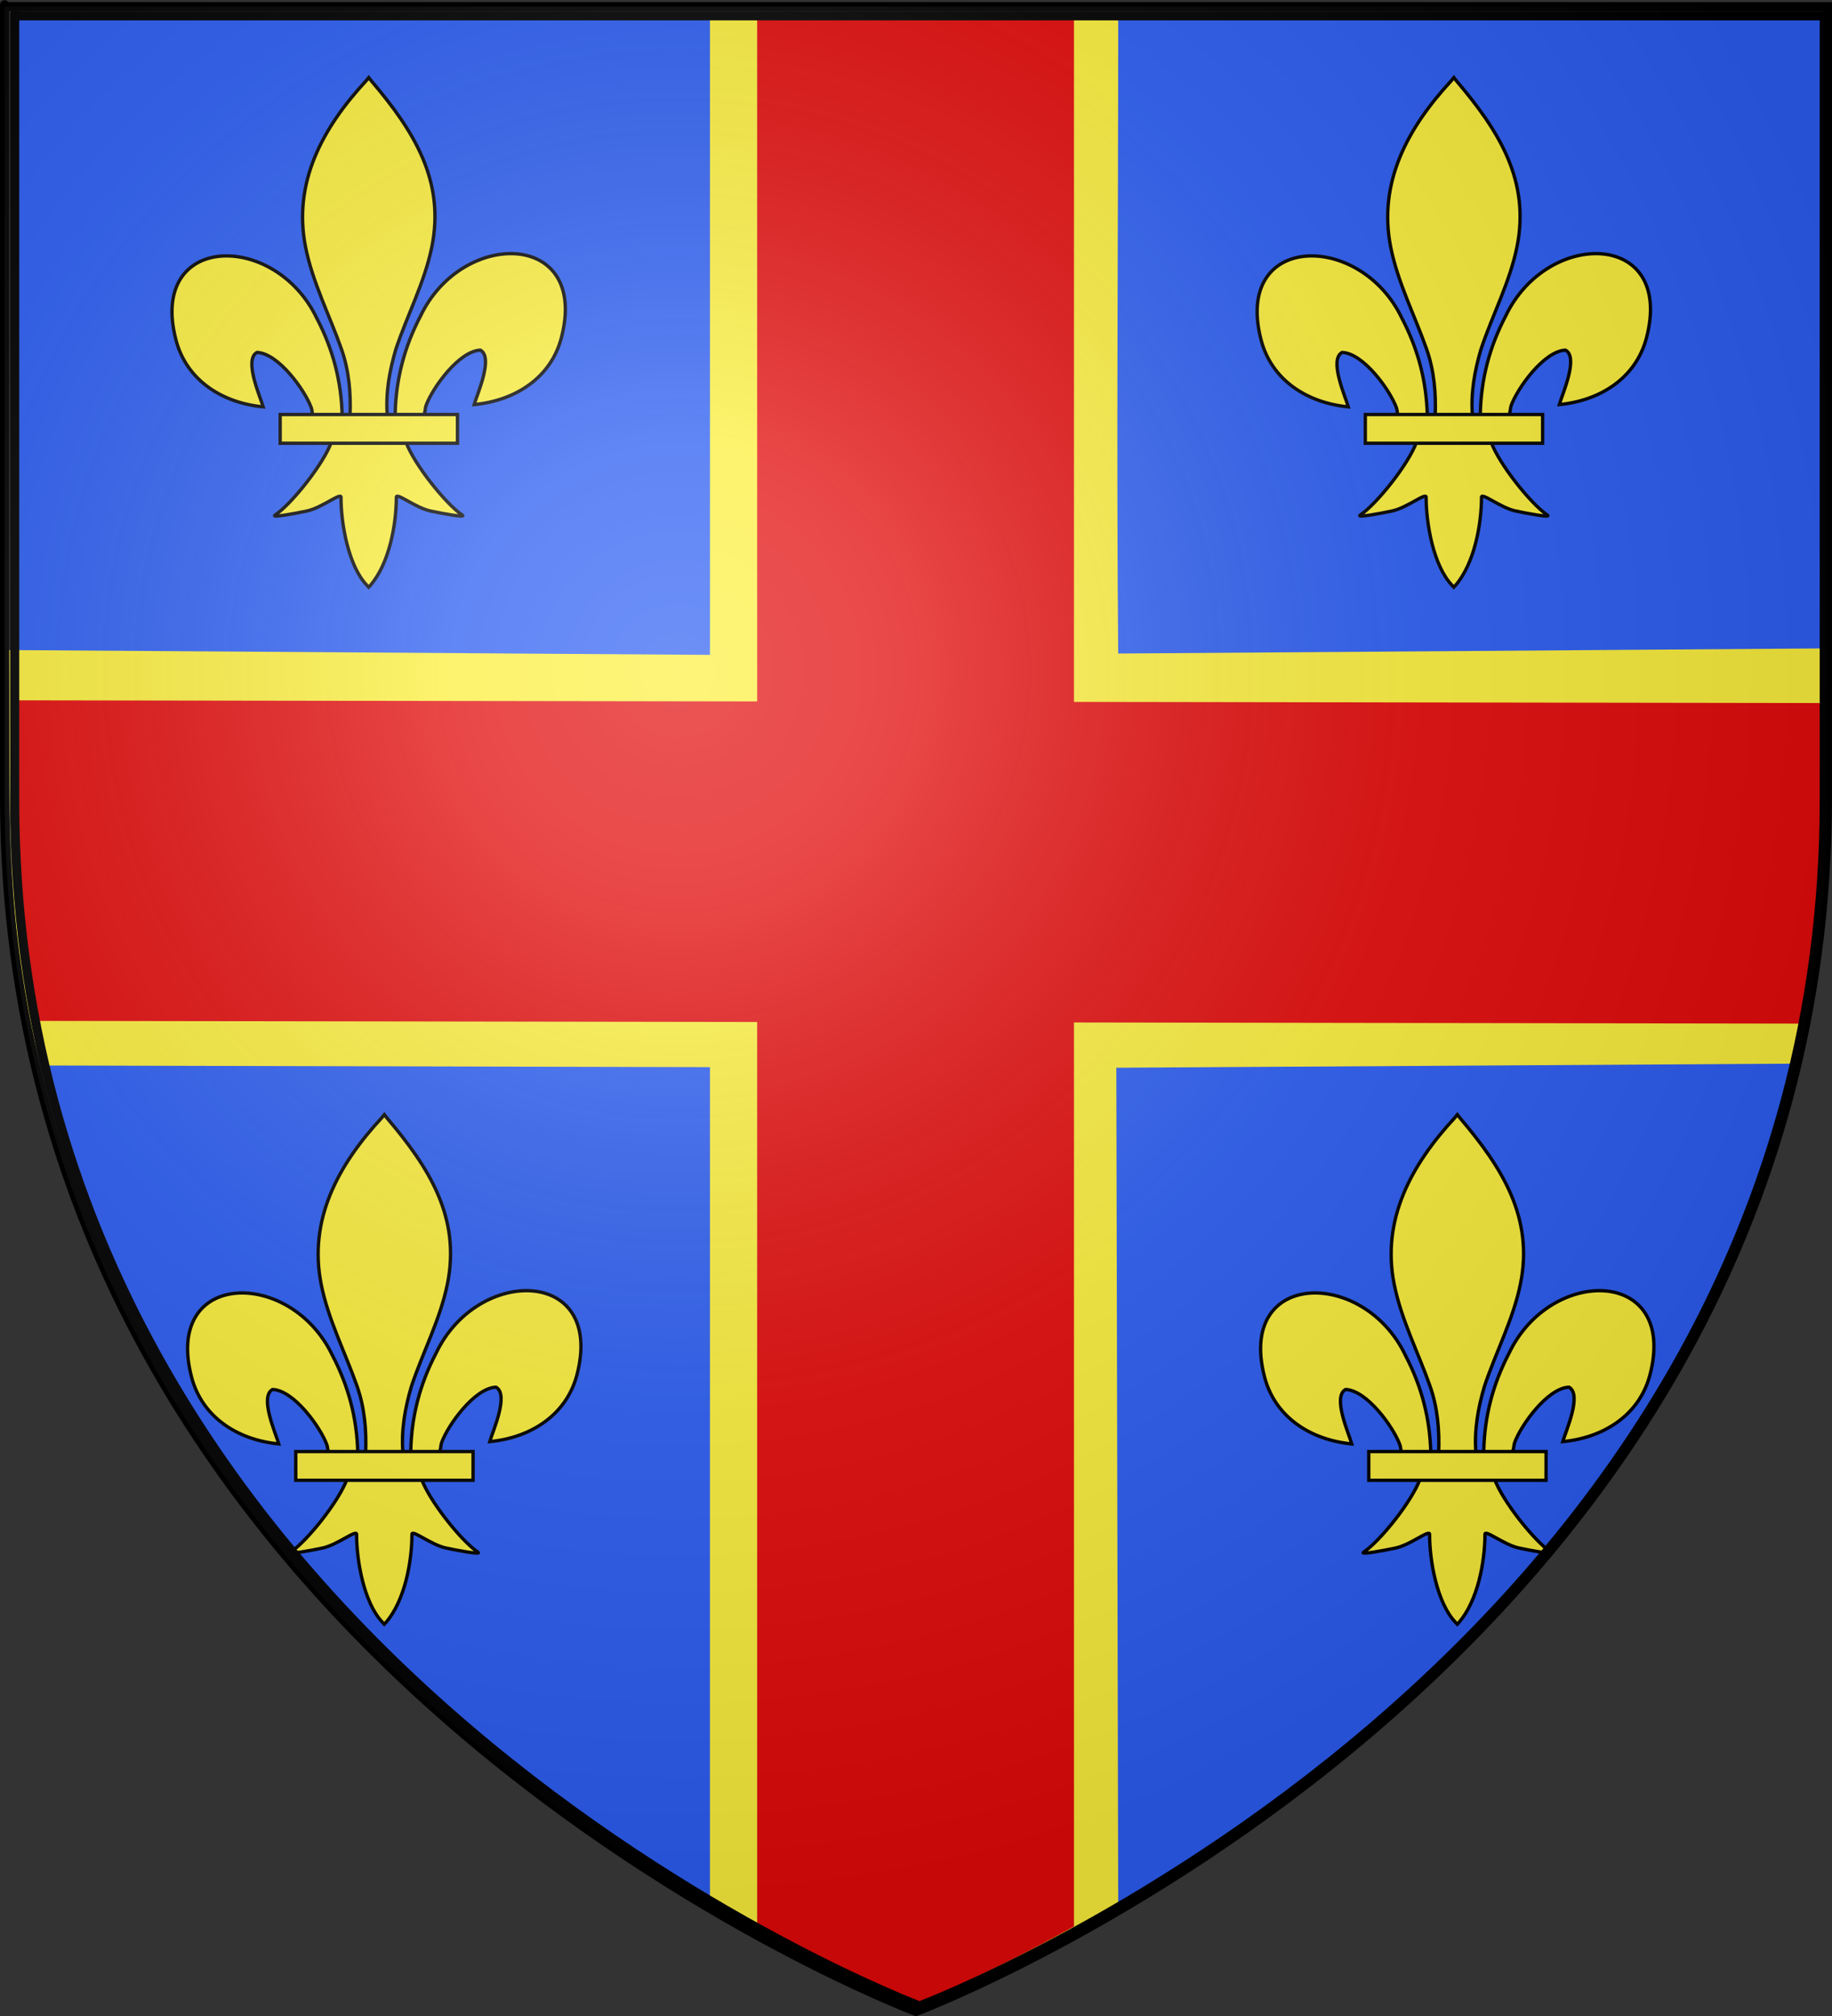 <?xml version="1.0" encoding="UTF-8" standalone="no"?>
<svg
   xmlns:dc="http://purl.org/dc/elements/1.1/"
   xmlns:cc="http://creativecommons.org/ns#"
   xmlns:rdf="http://www.w3.org/1999/02/22-rdf-syntax-ns#"
   xmlns:svg="http://www.w3.org/2000/svg"
   xmlns="http://www.w3.org/2000/svg"
   xmlns:xlink="http://www.w3.org/1999/xlink"
   xmlns:sodipodi="http://sodipodi.sourceforge.net/DTD/sodipodi-0.dtd"
   xmlns:inkscape="http://www.inkscape.org/namespaces/inkscape"
   height="660"
   width="600"
   version="1.0"
   id="svg2"
   sodipodi:version="0.32"
   inkscape:version="0.46"
   sodipodi:docname="Blason_ville_fr_Clemont-Ferrand.svg"
   sodipodi:docbase="F:\"
   inkscape:export-filename="/Users/olivier/Desktop/Blason Rouge/Blason_Vide_3D.png"
   inkscape:export-xdpi="144"
   inkscape:export-ydpi="144"
   inkscape:output_extension="org.inkscape.output.svg.inkscape">
  <rect width="100%" height="100%" fill="#333333" stroke="none"/>
  <sodipodi:namedview
     inkscape:window-height="750"
     inkscape:window-width="1264"
     inkscape:pageshadow="2"
     inkscape:pageopacity="0.0"
     guidetolerance="10.0"
     gridtolerance="10.0"
     objecttolerance="10.0"
     borderopacity="1.0"
     bordercolor="#666666"
     pagecolor="#ffffff"
     id="base"
     showgrid="false"
     height="660px"
     inkscape:zoom="0.59390625"
     inkscape:cx="178.71508"
     inkscape:cy="278.52679"
     inkscape:window-x="0"
     inkscape:window-y="14"
     inkscape:current-layer="layer4" />
  <desc
     id="desc4">Flag of Canton of Valais (Wallis)</desc>
  <defs
     id="defs6">
    <inkscape:perspective
       sodipodi:type="inkscape:persp3d"
       inkscape:vp_x="0 : 330 : 1"
       inkscape:vp_y="0 : 1000 : 0"
       inkscape:vp_z="600 : 330 : 1"
       inkscape:persp3d-origin="300 : 220 : 1"
       id="perspective107462" />
    <linearGradient
       id="linearGradient2893">
      <stop
         style="stop-color:white;stop-opacity:0.314;"
         offset="0"
         id="stop2895" />
      <stop
         id="stop2897"
         offset="0.19"
         style="stop-color:white;stop-opacity:0.251;" />
      <stop
         style="stop-color:#6b6b6b;stop-opacity:0.125;"
         offset="0.6"
         id="stop2901" />
      <stop
         style="stop-color:black;stop-opacity:0.125;"
         offset="1"
         id="stop2899" />
    </linearGradient>
    <linearGradient
       id="linearGradient2885">
      <stop
         id="stop2887"
         offset="0"
         style="stop-color:white;stop-opacity:1;" />
      <stop
         style="stop-color:white;stop-opacity:1;"
         offset="0.229"
         id="stop2891" />
      <stop
         id="stop2889"
         offset="1"
         style="stop-color:black;stop-opacity:1;" />
    </linearGradient>
    <linearGradient
       id="linearGradient2955">
      <stop
         id="stop2867"
         offset="0"
         style="stop-color:#fd0000;stop-opacity:1;" />
      <stop
         style="stop-color:#e77275;stop-opacity:0.659;"
         offset="0.5"
         id="stop2873" />
      <stop
         style="stop-color:black;stop-opacity:0.323;"
         offset="1"
         id="stop2959" />
    </linearGradient>
    <radialGradient
       inkscape:collect="always"
       xlink:href="#linearGradient2955"
       id="radialGradient2961"
       cx="225.524"
       cy="218.901"
       fx="225.524"
       fy="218.901"
       r="300"
       gradientTransform="matrix(-4.167939e-4,2.183,-1.884,-3.599562e-4,615.597,-289.121)"
       gradientUnits="userSpaceOnUse" />
    <polygon
       id="star"
       transform="scale(53,53)"
       points="0,-1 0.588,0.809 -0.951,-0.309 0.951,-0.309 -0.588,0.809 0,-1 " />
    <clipPath
       id="clip">
      <path
         d="M 0,-200 L 0,600 L 300,600 L 300,-200 L 0,-200 z "
         id="path10" />
    </clipPath>
    <radialGradient
       inkscape:collect="always"
       xlink:href="#linearGradient2955"
       id="radialGradient1911"
       gradientUnits="userSpaceOnUse"
       gradientTransform="matrix(-4.167939e-4,2.183,-1.884,-3.599562e-4,615.597,-289.121)"
       cx="225.524"
       cy="218.901"
       fx="225.524"
       fy="218.901"
       r="300" />
    <radialGradient
       inkscape:collect="always"
       xlink:href="#linearGradient2955"
       id="radialGradient2865"
       gradientUnits="userSpaceOnUse"
       gradientTransform="matrix(0,1.749,-1.593,-1.049767e-7,551.788,-191.29)"
       cx="225.524"
       cy="218.901"
       fx="225.524"
       fy="218.901"
       r="300" />
    <radialGradient
       inkscape:collect="always"
       xlink:href="#linearGradient2955"
       id="radialGradient2871"
       gradientUnits="userSpaceOnUse"
       gradientTransform="matrix(0,1.386,-1.323,-5.741131e-8,-158.082,-109.541)"
       cx="225.524"
       cy="218.901"
       fx="225.524"
       fy="218.901"
       r="300" />
    <radialGradient
       inkscape:collect="always"
       xlink:href="#linearGradient2893"
       id="radialGradient3163"
       gradientUnits="userSpaceOnUse"
       gradientTransform="matrix(1.353,0,0,1.349,-77.629,-85.747)"
       cx="221.445"
       cy="226.331"
       fx="221.445"
       fy="226.331"
       r="300" />
    <radialGradient
       r="300"
       fy="226.331"
       fx="221.445"
       cy="226.331"
       cx="221.445"
       gradientTransform="matrix(1.353,0,0,1.349,-7.344,61.758)"
       gradientUnits="userSpaceOnUse"
       id="radialGradient3808"
       xlink:href="#linearGradient2893"
       inkscape:collect="always" />
    <linearGradient
       id="linearGradient3334">
      <stop
         style="stop-color:white;stop-opacity:0.314;"
         offset="0"
         id="stop3336" />
      <stop
         id="stop3338"
         offset="0.19"
         style="stop-color:white;stop-opacity:0.251;" />
      <stop
         style="stop-color:#6b6b6b;stop-opacity:0.125;"
         offset="0.6"
         id="stop3340" />
      <stop
         style="stop-color:black;stop-opacity:0.125;"
         offset="1"
         id="stop3342" />
    </linearGradient>
    <linearGradient
       id="linearGradient3344">
      <stop
         id="stop3346"
         offset="0"
         style="stop-color:white;stop-opacity:1;" />
      <stop
         style="stop-color:white;stop-opacity:1;"
         offset="0.229"
         id="stop3348" />
      <stop
         id="stop3350"
         offset="1"
         style="stop-color:black;stop-opacity:1;" />
    </linearGradient>
    <linearGradient
       id="linearGradient3352">
      <stop
         id="stop3354"
         offset="0"
         style="stop-color:#fd0000;stop-opacity:1;" />
      <stop
         style="stop-color:#e77275;stop-opacity:0.659;"
         offset="0.5"
         id="stop3356" />
      <stop
         style="stop-color:black;stop-opacity:0.323;"
         offset="1"
         id="stop3358" />
    </linearGradient>
    <radialGradient
       inkscape:collect="always"
       xlink:href="#linearGradient2955"
       id="radialGradient3360"
       cx="225.524"
       cy="218.901"
       fx="225.524"
       fy="218.901"
       r="300"
       gradientTransform="matrix(-4.167939e-4,2.183,-1.884,-3.599562e-4,615.597,-289.121)"
       gradientUnits="userSpaceOnUse" />
    <polygon
       id="polygon3362"
       transform="scale(53,53)"
       points="0,-1 0.588,0.809 -0.951,-0.309 0.951,-0.309 -0.588,0.809 0,-1 " />
    <clipPath
       id="clipPath3364">
      <path
         d="M 0,-200 L 0,600 L 300,600 L 300,-200 L 0,-200 z "
         id="path3366" />
    </clipPath>
    <radialGradient
       inkscape:collect="always"
       xlink:href="#linearGradient2955"
       id="radialGradient3368"
       gradientUnits="userSpaceOnUse"
       gradientTransform="matrix(-4.167939e-4,2.183,-1.884,-3.599562e-4,615.597,-289.121)"
       cx="225.524"
       cy="218.901"
       fx="225.524"
       fy="218.901"
       r="300" />
    <radialGradient
       inkscape:collect="always"
       xlink:href="#linearGradient2955"
       id="radialGradient3370"
       gradientUnits="userSpaceOnUse"
       gradientTransform="matrix(0,1.749,-1.593,-1.049767e-7,551.788,-191.29)"
       cx="225.524"
       cy="218.901"
       fx="225.524"
       fy="218.901"
       r="300" />
    <radialGradient
       inkscape:collect="always"
       xlink:href="#linearGradient2955"
       id="radialGradient3372"
       gradientUnits="userSpaceOnUse"
       gradientTransform="matrix(0,1.386,-1.323,-5.741131e-8,-158.082,-109.541)"
       cx="225.524"
       cy="218.901"
       fx="225.524"
       fy="218.901"
       r="300" />
    <radialGradient
       inkscape:collect="always"
       xlink:href="#linearGradient2893"
       id="radialGradient2952"
       gradientUnits="userSpaceOnUse"
       gradientTransform="matrix(1.353,0,0,1.349,-77.629,-85.747)"
       cx="221.445"
       cy="226.331"
       fx="221.445"
       fy="226.331"
       r="300" />
    <radialGradient
       gradientTransform="matrix(1.353,0,0,1.349,-77.629,-85.747)"
       gradientUnits="userSpaceOnUse"
       xlink:href="#linearGradient2893"
       id="radialGradient2982"
       fy="226.331"
       fx="221.445"
       r="300"
       cy="226.331"
       cx="221.445" />
    <radialGradient
       gradientTransform="matrix(0,1.386,-1.323,-5.741131e-8,-158.082,-109.541)"
       gradientUnits="userSpaceOnUse"
       xlink:href="#linearGradient2955"
       id="radialGradient2980"
       fy="218.901"
       fx="225.524"
       r="300"
       cy="218.901"
       cx="225.524" />
    <radialGradient
       gradientTransform="matrix(0,1.749,-1.593,-1.049767e-7,551.788,-191.29)"
       gradientUnits="userSpaceOnUse"
       xlink:href="#linearGradient2955"
       id="radialGradient2978"
       fy="218.901"
       fx="225.524"
       r="300"
       cy="218.901"
       cx="225.524" />
    <radialGradient
       gradientTransform="matrix(-4.167939e-4,2.183,-1.884,-3.599562e-4,615.597,-289.121)"
       gradientUnits="userSpaceOnUse"
       xlink:href="#linearGradient2955"
       id="radialGradient2976"
       fy="218.901"
       fx="225.524"
       r="300"
       cy="218.901"
       cx="225.524" />
    <clipPath
       id="clipPath2972">
      <path
         id="path2974"
         d="M 0,-200 L 0,600 L 300,600 L 300,-200 L 0,-200 z " />
    </clipPath>
    <polygon
       id="polygon2970"
       transform="scale(53,53)"
       points="0,-1 0.588,0.809 -0.951,-0.309 0.951,-0.309 -0.588,0.809 0,-1 " />
    <radialGradient
       gradientTransform="matrix(-4.167939e-4,2.183,-1.884,-3.599562e-4,615.597,-289.121)"
       gradientUnits="userSpaceOnUse"
       xlink:href="#linearGradient2955"
       id="radialGradient2968"
       fy="218.901"
       fx="225.524"
       r="300"
       cy="218.901"
       cx="225.524" />
    <linearGradient
       id="linearGradient2960">
      <stop
         id="stop2962"
         offset="0"
         style="stop-color:#fd0000;stop-opacity:1" />
      <stop
         id="stop2964"
         offset="0.5"
         style="stop-color:#e77275;stop-opacity:0.659" />
      <stop
         id="stop2966"
         offset="1"
         style="stop-color:black;stop-opacity:0.323" />
    </linearGradient>
    <linearGradient
       id="linearGradient2952">
      <stop
         id="stop2954"
         offset="0"
         style="stop-color:white;stop-opacity:1" />
      <stop
         id="stop2956"
         offset="0.229"
         style="stop-color:white;stop-opacity:1" />
      <stop
         id="stop2958"
         offset="1"
         style="stop-color:black;stop-opacity:1" />
    </linearGradient>
    <linearGradient
       id="linearGradient2942">
      <stop
         id="stop2944"
         offset="0"
         style="stop-color:white;stop-opacity:0.314" />
      <stop
         id="stop2946"
         offset="0.19"
         style="stop-color:white;stop-opacity:0.251" />
      <stop
         id="stop2948"
         offset="0.6"
         style="stop-color:#6b6b6b;stop-opacity:0.125" />
      <stop
         id="stop2950"
         offset="1"
         style="stop-color:black;stop-opacity:0.125" />
    </linearGradient>
    <linearGradient
       id="linearGradient2095">
      <stop
         id="stop2097"
         offset="0"
         style="stop-color:white;stop-opacity:0.314" />
      <stop
         id="stop2099"
         offset="0.19"
         style="stop-color:white;stop-opacity:0.251" />
      <stop
         id="stop2101"
         offset="0.6"
         style="stop-color:#6b6b6b;stop-opacity:0.125" />
      <stop
         id="stop2103"
         offset="1"
         style="stop-color:black;stop-opacity:0.125" />
    </linearGradient>
    <linearGradient
       id="linearGradient2105">
      <stop
         id="stop2107"
         offset="0"
         style="stop-color:white;stop-opacity:1" />
      <stop
         id="stop2109"
         offset="0.229"
         style="stop-color:white;stop-opacity:1" />
      <stop
         id="stop2111"
         offset="1"
         style="stop-color:black;stop-opacity:1" />
    </linearGradient>
    <linearGradient
       id="linearGradient2113">
      <stop
         id="stop2115"
         offset="0"
         style="stop-color:#fd0000;stop-opacity:1" />
      <stop
         id="stop2117"
         offset="0.5"
         style="stop-color:#e77275;stop-opacity:0.659" />
      <stop
         id="stop2119"
         offset="1"
         style="stop-color:black;stop-opacity:0.323" />
    </linearGradient>
    <radialGradient
       gradientTransform="matrix(-4.167939e-4,2.183,-1.884,-3.599562e-4,615.597,-289.121)"
       gradientUnits="userSpaceOnUse"
       xlink:href="#linearGradient2955"
       id="radialGradient2121"
       fy="218.901"
       fx="225.524"
       r="300"
       cy="218.901"
       cx="225.524" />
    <polygon
       id="polygon2123"
       transform="scale(53,53)"
       points="0,-1 0.588,0.809 -0.951,-0.309 0.951,-0.309 -0.588,0.809 0,-1 " />
    <clipPath
       id="clipPath2125">
      <path
         id="path2127"
         d="M 0,-200 L 0,600 L 300,600 L 300,-200 L 0,-200 z " />
    </clipPath>
    <radialGradient
       gradientTransform="matrix(-4.167939e-4,2.183,-1.884,-3.599562e-4,615.597,-289.121)"
       gradientUnits="userSpaceOnUse"
       xlink:href="#linearGradient2955"
       id="radialGradient2129"
       fy="218.901"
       fx="225.524"
       r="300"
       cy="218.901"
       cx="225.524" />
    <radialGradient
       gradientTransform="matrix(0,1.749,-1.593,-1.049767e-7,551.788,-191.29)"
       gradientUnits="userSpaceOnUse"
       xlink:href="#linearGradient2955"
       id="radialGradient2131"
       fy="218.901"
       fx="225.524"
       r="300"
       cy="218.901"
       cx="225.524" />
    <radialGradient
       gradientTransform="matrix(0,1.386,-1.323,-5.741131e-8,-158.082,-109.541)"
       gradientUnits="userSpaceOnUse"
       xlink:href="#linearGradient2955"
       id="radialGradient2133"
       fy="218.901"
       fx="225.524"
       r="300"
       cy="218.901"
       cx="225.524" />
    <radialGradient
       gradientTransform="matrix(1.353,0,0,1.349,-77.629,-85.747)"
       gradientUnits="userSpaceOnUse"
       xlink:href="#linearGradient2893"
       id="radialGradient2135"
       fy="226.331"
       fx="221.445"
       r="300"
       cy="226.331"
       cx="221.445" />
    <radialGradient
       gradientTransform="matrix(0,1.386,-1.323,-5.741131e-8,-158.082,-109.541)"
       gradientUnits="userSpaceOnUse"
       xlink:href="#linearGradient2955"
       id="radialGradient3080"
       fy="218.901"
       fx="225.524"
       r="300"
       cy="218.901"
       cx="225.524" />
    <radialGradient
       gradientTransform="matrix(0,1.749,-1.593,-1.049767e-7,551.788,-191.29)"
       gradientUnits="userSpaceOnUse"
       xlink:href="#linearGradient2955"
       id="radialGradient3078"
       fy="218.901"
       fx="225.524"
       r="300"
       cy="218.901"
       cx="225.524" />
    <radialGradient
       gradientTransform="matrix(-4.167939e-4,2.183,-1.884,-3.599562e-4,615.597,-289.121)"
       gradientUnits="userSpaceOnUse"
       xlink:href="#linearGradient2955"
       id="radialGradient3076"
       fy="218.901"
       fx="225.524"
       r="300"
       cy="218.901"
       cx="225.524" />
    <clipPath
       id="clipPath3072">
      <path
         id="path3074"
         d="M 0,-200 L 0,600 L 300,600 L 300,-200 L 0,-200 z " />
    </clipPath>
    <polygon
       id="polygon3070"
       transform="scale(53,53)"
       points="0,-1 0.588,0.809 -0.951,-0.309 0.951,-0.309 -0.588,0.809 0,-1 " />
    <radialGradient
       gradientTransform="matrix(-4.167939e-4,2.183,-1.884,-3.599562e-4,615.597,-289.121)"
       gradientUnits="userSpaceOnUse"
       xlink:href="#linearGradient2955"
       id="radialGradient3068"
       fy="218.901"
       fx="225.524"
       r="300"
       cy="218.901"
       cx="225.524" />
    <linearGradient
       id="linearGradient3060">
      <stop
         id="stop3062"
         offset="0"
         style="stop-color:#fd0000;stop-opacity:1" />
      <stop
         id="stop3064"
         offset="0.5"
         style="stop-color:#e77275;stop-opacity:0.659" />
      <stop
         id="stop3066"
         offset="1"
         style="stop-color:black;stop-opacity:0.323" />
    </linearGradient>
    <linearGradient
       id="linearGradient3052">
      <stop
         id="stop3054"
         offset="0"
         style="stop-color:white;stop-opacity:1" />
      <stop
         id="stop3056"
         offset="0.229"
         style="stop-color:white;stop-opacity:1" />
      <stop
         id="stop3058"
         offset="1"
         style="stop-color:black;stop-opacity:1" />
    </linearGradient>
    <linearGradient
       id="linearGradient3042">
      <stop
         id="stop3044"
         offset="0"
         style="stop-color:white;stop-opacity:0.314" />
      <stop
         id="stop3046"
         offset="0.19"
         style="stop-color:white;stop-opacity:0.251" />
      <stop
         id="stop3048"
         offset="0.6"
         style="stop-color:#6b6b6b;stop-opacity:0.125" />
      <stop
         id="stop3050"
         offset="1"
         style="stop-color:black;stop-opacity:0.125" />
    </linearGradient>
    <linearGradient
       id="linearGradient2880">
      <stop
         style="stop-color:white;stop-opacity:0.314;"
         offset="0"
         id="stop2882" />
      <stop
         id="stop2884"
         offset="0.19"
         style="stop-color:white;stop-opacity:0.251;" />
      <stop
         style="stop-color:#6b6b6b;stop-opacity:0.125;"
         offset="0.6"
         id="stop2886" />
      <stop
         style="stop-color:black;stop-opacity:0.125;"
         offset="1"
         id="stop2888" />
    </linearGradient>
    <linearGradient
       id="linearGradient2872">
      <stop
         id="stop2874"
         offset="0"
         style="stop-color:white;stop-opacity:1;" />
      <stop
         style="stop-color:white;stop-opacity:1;"
         offset="0.229"
         id="stop2876" />
      <stop
         id="stop2878"
         offset="1"
         style="stop-color:black;stop-opacity:1;" />
    </linearGradient>
    <linearGradient
       id="linearGradient2864">
      <stop
         id="stop2866"
         offset="0"
         style="stop-color:#fd0000;stop-opacity:1;" />
      <stop
         style="stop-color:#e77275;stop-opacity:0.659;"
         offset="0.5"
         id="stop2868" />
      <stop
         style="stop-color:black;stop-opacity:0.323;"
         offset="1"
         id="stop2870" />
    </linearGradient>
    <radialGradient
       inkscape:collect="always"
       xlink:href="#linearGradient2955"
       id="radialGradient2862"
       cx="225.524"
       cy="218.901"
       fx="225.524"
       fy="218.901"
       r="300"
       gradientTransform="matrix(-4.167939e-4,2.183,-1.884,-3.599562e-4,615.597,-289.121)"
       gradientUnits="userSpaceOnUse" />
    <polygon
       id="polygon2860"
       transform="scale(53,53)"
       points="0,-1 0.588,0.809 -0.951,-0.309 0.951,-0.309 -0.588,0.809 0,-1 " />
    <clipPath
       id="clipPath2856">
      <path
         d="M 0,-200 L 0,600 L 300,600 L 300,-200 L 0,-200 z "
         id="path2858" />
    </clipPath>
    <radialGradient
       inkscape:collect="always"
       xlink:href="#linearGradient2955"
       id="radialGradient2854"
       gradientUnits="userSpaceOnUse"
       gradientTransform="matrix(-4.167939e-4,2.183,-1.884,-3.599562e-4,615.597,-289.121)"
       cx="225.524"
       cy="218.901"
       fx="225.524"
       fy="218.901"
       r="300" />
    <radialGradient
       inkscape:collect="always"
       xlink:href="#linearGradient2955"
       id="radialGradient2852"
       gradientUnits="userSpaceOnUse"
       gradientTransform="matrix(0,1.749,-1.593,-1.049767e-7,551.788,-191.29)"
       cx="225.524"
       cy="218.901"
       fx="225.524"
       fy="218.901"
       r="300" />
    <radialGradient
       inkscape:collect="always"
       xlink:href="#linearGradient2955"
       id="radialGradient2850"
       gradientUnits="userSpaceOnUse"
       gradientTransform="matrix(0,1.386,-1.323,-5.741131e-8,-158.082,-109.541)"
       cx="225.524"
       cy="218.901"
       fx="225.524"
       fy="218.901"
       r="300" />
    <radialGradient
       inkscape:collect="always"
       xlink:href="#linearGradient2893"
       id="radialGradient3091"
       gradientUnits="userSpaceOnUse"
       gradientTransform="matrix(1.353,0,0,1.349,-7.344,61.758)"
       cx="221.445"
       cy="226.331"
       fx="221.445"
       fy="226.331"
       r="300" />
    <radialGradient
       inkscape:collect="always"
       xlink:href="#linearGradient2893"
       id="radialGradient3126"
       gradientUnits="userSpaceOnUse"
       gradientTransform="matrix(1.676,0,0,1.67,-170.181,-195.178)"
       cx="221.445"
       cy="226.331"
       fx="221.445"
       fy="226.331"
       r="300" />
    <radialGradient
       inkscape:collect="always"
       xlink:href="#linearGradient2893"
       id="radialGradient3237"
       gradientUnits="userSpaceOnUse"
       gradientTransform="matrix(1.676,0,0,1.67,332.651,-22.33)"
       cx="221.445"
       cy="226.331"
       fx="221.445"
       fy="226.331"
       r="300" />
    <radialGradient
       inkscape:collect="always"
       xlink:href="#linearGradient2893"
       id="radialGradient210581"
       gradientUnits="userSpaceOnUse"
       gradientTransform="matrix(1.353,0,0,1.349,-77.629,-85.747)"
       cx="221.445"
       cy="226.331"
       fx="221.445"
       fy="226.331"
       r="300" />
  </defs>
  <g
     inkscape:groupmode="layer"
     id="layer3"
     inkscape:label="Fond écu"
     style="display:inline"
     sodipodi:insensitive="true">
    <rect
       id="rect7092"
       style="fill:none;fill-opacity:1;fill-rule:nonzero;stroke:none;stroke-width:6.203;stroke-linecap:round;stroke-linejoin:round;stroke-miterlimit:4;stroke-dasharray:none;stroke-opacity:1"
       y="255.49"
       x="-273.338"
       height="655.195"
       width="595.631" />
    <rect
       id="rect3922"
       style="fill:none;fill-opacity:1;fill-rule:nonzero;stroke:none;stroke-width:3;stroke-linecap:round;stroke-linejoin:round;stroke-miterlimit:4;stroke-dasharray:none;stroke-opacity:1"
       y="256.588"
       x="-273.281"
       height="655.195"
       width="595.631" />
    <path
       sodipodi:nodetypes="cccccc"
       d="M 300.57,657.572 C 300.57,657.572 596.897,546.07 596.897,262.697 C 596.897,-20.676 596.897,6.028 596.897,6.028 L 4.243,6.028 L 4.243,262.697 C 4.243,546.07 300.57,657.572 300.57,657.572 z"
       style="fill:#2b5df2;fill-opacity:1;fill-rule:evenodd;stroke:none;stroke-width:1px;stroke-linecap:butt;stroke-linejoin:miter;stroke-opacity:1;display:inline"
       id="path2855" />
  </g>
  <g
     inkscape:groupmode="layer"
     id="layer4"
     inkscape:label="Meubles"
     style="display:inline"
     sodipodi:insensitive="true">
    <g
       style="stroke:none;display:inline"
       id="g107528">
      <path
         inkscape:export-ydpi="90"
         inkscape:export-xdpi="90"
         sodipodi:nodetypes="ccccccccccccccc"
         d="M 232.518,4.562 L 232.518,214.392 L 2.968,212.813 C 3.495,264.216 1.247,303.98 13.36,348.817 L 232.518,349.362 L 232.518,446.545 L 232.518,623.96 C 271.296,646.678 299.372,657.276 299.372,657.276 C 299.372,657.276 327.45,646.677 366.226,623.96 L 365.603,349.557 L 588.632,348.208 C 600.379,294.819 598.391,259.556 598.323,212.27 L 366.226,213.953 C 365.596,146.788 366.226,78.44 366.226,4.562 L 232.518,4.562 z"
         style="fill:#fcef3c;fill-opacity:1;fill-rule:evenodd;stroke:none;stroke-width:2.988;stroke-linecap:butt;stroke-linejoin:miter;stroke-miterlimit:4;stroke-dasharray:none;stroke-opacity:1"
         id="path3107" />
      <g
         id="g107524"
         style="stroke:none">
        <path
           style="fill:#e20909;fill-opacity:1;fill-rule:evenodd;stroke:none;stroke-width:1px;stroke-linecap:butt;stroke-linejoin:miter;stroke-opacity:1"
           d="M 247.98,6.043 L 247.98,630.984 C 278.656,648.03 299.568,655.989 299.568,655.989 C 299.568,655.989 320.766,647.93 351.739,630.675 L 351.739,6.043 L 247.98,6.043 z"
           id="path3488" />
        <path
           style="fill:#e20909;fill-opacity:1;fill-rule:evenodd;stroke:none;stroke-width:1px;stroke-linecap:butt;stroke-linejoin:miter;stroke-opacity:1"
           d="M 4.627,229.27 L 4.627,264.295 C 4.627,288.879 6.88,312.183 10.951,334.219 L 590.435,335.119 C 594.612,312.817 596.883,289.214 596.883,264.295 C 596.883,226.617 596.883,257.676 596.883,230.17 L 4.627,229.27 z"
           id="path3490" />
      </g>
    </g>
    <g
       style="display:inline"
       id="g107502">
      <path
         d="M 108.561,144.658 C 106.011,151.807 95.611,164.898 90.087,168.63 C 88.655,169.598 96.936,168.072 100.643,167.26 C 105.506,166.194 111.827,161.012 111.679,162.841 C 111.665,171.215 114.019,185.188 120.156,191.608 L 120.738,192.227 L 121.338,191.608 C 127.472,184.452 129.785,171.871 129.816,162.841 C 129.668,161.012 135.988,166.194 140.851,167.26 C 144.559,168.072 152.84,169.598 151.407,168.63 C 145.883,164.898 135.489,151.807 132.939,144.658 L 108.561,144.658 z"
         style="fill:#fcef3c;fill-opacity:1;fill-rule:evenodd;stroke:#000000;stroke-width:1.096;stroke-linecap:butt;stroke-linejoin:miter;stroke-miterlimit:4;stroke-dasharray:none;stroke-opacity:1"
         id="path6395"
         sodipodi:nodetypes="cssscccssscc" />
      <g
         id="g107496">
        <path
           sodipodi:nodetypes="ccscscc"
           id="path1876"
           style="fill:#fcef3c;fill-opacity:1;fill-rule:evenodd;stroke:#000000;stroke-width:1.096;stroke-linecap:butt;stroke-linejoin:miter;stroke-miterlimit:4;stroke-dasharray:none;stroke-opacity:1;display:inline"
           d="M 129.427,135.318 C 129.687,124 132.487,113.48 137.701,103.511 C 151.35,74.795 193.04,75.481 183.85,110.601 C 180.464,123.543 168.96,131.149 155.293,132.453 C 156.279,129.043 161.705,116.988 157.325,114.63 C 150.321,114.895 141.624,126.999 139.533,132.771 C 139.231,133.6 139.315,134.557 138.978,135.372" />
        <path
           sodipodi:nodetypes="ccscscc"
           id="path1902"
           style="fill:#fcef3c;fill-opacity:1;fill-rule:evenodd;stroke:#000000;stroke-width:1.096;stroke-linecap:butt;stroke-linejoin:miter;stroke-miterlimit:4;stroke-dasharray:none;stroke-opacity:1"
           d="M 112.065,136.067 C 111.805,124.748 109.005,114.228 103.791,104.259 C 90.142,75.544 48.452,76.229 57.642,111.35 C 61.028,124.291 72.532,131.897 86.199,133.202 C 85.213,129.792 79.787,117.737 84.167,115.378 C 91.171,115.643 99.868,127.747 101.959,133.519 C 102.261,134.348 102.177,135.306 102.514,136.121" />
        <path
           sodipodi:nodetypes="csccccsccc"
           id="path3734"
           style="fill:#fcef3c;fill-opacity:1;fill-rule:nonzero;stroke:#000000;stroke-width:1.096;stroke-linecap:butt;stroke-linejoin:miter;stroke-miterlimit:4;stroke-dasharray:none;stroke-opacity:1"
           d="M 119.939,26.409 C 105.559,41.91 95.904,59.833 100.067,80.855 C 102.363,92.453 107.93,103.194 111.855,114.366 C 114.31,121.376 114.938,128.699 114.647,136.066 L 126.847,136.066 C 126.263,128.644 127.543,121.452 129.639,114.366 C 133.379,103.124 139.07,92.461 141.428,80.855 C 145.836,59.156 135.489,42.791 121.618,26.477 L 120.77,25.396 L 119.939,26.409 z" />
        <rect
           id="rect4623"
           style="fill:#fcef3c;fill-opacity:1;stroke:#000000;stroke-width:1.096;stroke-miterlimit:4;stroke-dasharray:none;stroke-opacity:1"
           y="135.702"
           x="91.756"
           height="9.409"
           width="58.074" />
      </g>
    </g>
    <g
       style="display:inline"
       id="g107510">
      <path
         d="M 134.533,474.828 C 134.793,463.51 137.593,452.99 142.806,443.021 C 156.456,414.305 198.146,414.991 188.956,450.111 C 185.569,463.053 174.065,470.659 160.398,471.963 C 161.385,468.553 166.811,456.498 162.431,454.14 C 155.427,454.405 146.73,466.509 144.638,472.281 C 144.336,473.11 144.421,474.067 144.084,474.882"
         style="fill:#fcef3c;fill-opacity:1;fill-rule:evenodd;stroke:#000000;stroke-width:1.096;stroke-linecap:butt;stroke-linejoin:miter;stroke-miterlimit:4;stroke-dasharray:none;stroke-opacity:1;display:inline"
         id="path3532"
         sodipodi:nodetypes="ccscscc" />
      <path
         d="M 117.17,475.576 C 116.91,464.258 114.11,453.738 108.897,443.769 C 95.247,415.054 53.557,415.739 62.747,450.86 C 66.134,463.801 77.638,471.407 91.305,472.712 C 90.318,469.302 84.892,457.247 89.272,454.888 C 96.276,455.153 104.973,467.257 107.065,473.029 C 107.367,473.858 107.282,474.816 107.619,475.631"
         style="fill:#fcef3c;fill-opacity:1;fill-rule:evenodd;stroke:#000000;stroke-width:1.096;stroke-linecap:butt;stroke-linejoin:miter;stroke-miterlimit:4;stroke-dasharray:none;stroke-opacity:1"
         id="path3538"
         sodipodi:nodetypes="ccscscc" />
      <path
         d="M 125.045,365.919 C 110.665,381.42 101.01,399.343 105.172,420.365 C 107.468,431.963 113.035,442.704 116.961,453.876 C 119.416,460.886 120.043,468.208 119.753,475.576 L 131.953,475.576 C 131.369,468.154 132.648,460.961 134.744,453.876 C 138.485,442.634 144.176,431.971 146.533,420.365 C 150.941,398.666 140.595,382.3 126.723,365.987 L 125.875,364.906 L 125.045,365.919 z"
         style="fill:#fcef3c;fill-opacity:1;fill-rule:nonzero;stroke:#000000;stroke-width:1.096;stroke-linecap:butt;stroke-linejoin:miter;stroke-miterlimit:4;stroke-dasharray:none;stroke-opacity:1"
         id="path3540"
         sodipodi:nodetypes="csccccsccc" />
      <path
         d="M 113.667,484.168 C 111.116,491.317 100.717,504.408 95.193,508.14 C 93.76,509.108 102.041,507.582 105.749,506.77 C 110.611,505.704 116.932,500.522 116.784,502.351 C 116.77,510.725 119.124,524.698 125.262,531.118 L 125.843,531.737 L 126.443,531.118 C 132.578,523.962 134.89,511.381 134.921,502.351 C 134.773,500.522 141.094,505.704 145.957,506.77 C 149.664,507.582 157.945,509.108 156.512,508.14 C 150.989,504.408 140.595,491.317 138.044,484.168 L 113.667,484.168 z"
         style="fill:#fcef3c;fill-opacity:1;fill-rule:evenodd;stroke:#000000;stroke-width:1.096;stroke-linecap:butt;stroke-linejoin:miter;stroke-miterlimit:4;stroke-dasharray:none;stroke-opacity:1"
         id="path3542"
         sodipodi:nodetypes="cssscccssscc" />
      <rect
         width="58.074"
         height="9.409"
         x="96.861"
         y="475.212"
         style="fill:#fcef3c;fill-opacity:1;stroke:#000000;stroke-width:1.096;stroke-miterlimit:4;stroke-dasharray:none;stroke-opacity:1"
         id="rect3544" />
    </g>
    <g
       style="display:inline"
       id="g107489">
      <path
         sodipodi:nodetypes="ccscscc"
         id="path3564"
         style="fill:#fcef3c;fill-opacity:1;fill-rule:evenodd;stroke:#000000;stroke-width:1.096;stroke-linecap:butt;stroke-linejoin:miter;stroke-miterlimit:4;stroke-dasharray:none;stroke-opacity:1;display:inline"
         d="M 484.821,135.318 C 485.081,124 487.881,113.48 493.094,103.511 C 506.744,74.795 548.434,75.481 539.244,110.601 C 535.857,123.543 524.353,131.149 510.686,132.453 C 511.673,129.043 517.099,116.988 512.719,114.63 C 505.715,114.895 497.018,126.999 494.926,132.771 C 494.624,133.6 494.709,134.557 494.372,135.372" />
      <path
         sodipodi:nodetypes="ccscscc"
         id="path3570"
         style="fill:#fcef3c;fill-opacity:1;fill-rule:evenodd;stroke:#000000;stroke-width:1.096;stroke-linecap:butt;stroke-linejoin:miter;stroke-miterlimit:4;stroke-dasharray:none;stroke-opacity:1"
         d="M 467.458,136.067 C 467.198,124.748 464.398,114.228 459.185,104.259 C 445.535,75.544 403.845,76.229 413.035,111.35 C 416.422,124.291 427.926,131.897 441.593,133.202 C 440.606,129.792 435.18,117.737 439.56,115.378 C 446.564,115.643 455.261,127.747 457.353,133.519 C 457.655,134.348 457.57,135.306 457.907,136.121" />
      <path
         sodipodi:nodetypes="csccccsccc"
         id="path3572"
         style="fill:#fcef3c;fill-opacity:1;fill-rule:nonzero;stroke:#000000;stroke-width:1.096;stroke-linecap:butt;stroke-linejoin:miter;stroke-miterlimit:4;stroke-dasharray:none;stroke-opacity:1"
         d="M 475.333,26.409 C 460.953,41.91 451.298,59.833 455.46,80.855 C 457.756,92.453 463.323,103.194 467.249,114.366 C 469.704,121.376 470.331,128.699 470.041,136.066 L 482.241,136.066 C 481.657,128.644 482.936,121.452 485.032,114.366 C 488.773,103.124 494.464,92.461 496.821,80.855 C 501.229,59.156 490.883,42.791 477.011,26.477 L 476.163,25.396 L 475.333,26.409 z" />
      <path
         sodipodi:nodetypes="cssscccssscc"
         id="path3574"
         style="fill:#fcef3c;fill-opacity:1;fill-rule:evenodd;stroke:#000000;stroke-width:1.096;stroke-linecap:butt;stroke-linejoin:miter;stroke-miterlimit:4;stroke-dasharray:none;stroke-opacity:1"
         d="M 463.955,144.658 C 461.404,151.807 451.005,164.898 445.481,168.63 C 444.048,169.598 452.329,168.072 456.036,167.26 C 460.899,166.194 467.22,161.012 467.072,162.841 C 467.058,171.215 469.412,185.188 475.55,191.608 L 476.131,192.227 L 476.731,191.608 C 482.866,184.452 485.178,171.871 485.209,162.841 C 485.061,161.012 491.382,166.194 496.245,167.26 C 499.952,168.072 508.233,169.598 506.8,168.63 C 501.277,164.898 490.883,151.807 488.332,144.658 L 463.955,144.658 z" />
      <rect
         id="rect3576"
         style="fill:#fcef3c;fill-opacity:1;stroke:#000000;stroke-width:1.096;stroke-miterlimit:4;stroke-dasharray:none;stroke-opacity:1"
         y="135.702"
         x="447.149"
         height="9.409"
         width="58.074" />
    </g>
    <g
       style="display:inline"
       id="g107517">
      <path
         sodipodi:nodetypes="ccscscc"
         id="path3580"
         style="fill:#fcef3c;fill-opacity:1;fill-rule:evenodd;stroke:#000000;stroke-width:1.096;stroke-linecap:butt;stroke-linejoin:miter;stroke-miterlimit:4;stroke-dasharray:none;stroke-opacity:1;display:inline"
         d="M 485.955,474.828 C 486.215,463.51 489.015,452.99 494.229,443.021 C 507.878,414.305 549.568,414.991 540.378,450.111 C 536.992,463.053 525.488,470.659 511.821,471.963 C 512.807,468.553 518.233,456.498 513.853,454.14 C 506.849,454.405 498.152,466.509 496.061,472.281 C 495.759,473.11 495.843,474.067 495.506,474.882" />
      <path
         sodipodi:nodetypes="ccscscc"
         id="path3586"
         style="fill:#fcef3c;fill-opacity:1;fill-rule:evenodd;stroke:#000000;stroke-width:1.096;stroke-linecap:butt;stroke-linejoin:miter;stroke-miterlimit:4;stroke-dasharray:none;stroke-opacity:1"
         d="M 468.593,475.576 C 468.333,464.258 465.533,453.738 460.319,443.769 C 446.67,415.054 404.98,415.739 414.17,450.86 C 417.556,463.801 429.06,471.407 442.727,472.712 C 441.741,469.302 436.315,457.247 440.695,454.888 C 447.699,455.153 456.396,467.257 458.487,473.029 C 458.789,473.858 458.705,474.816 459.042,475.631" />
      <path
         sodipodi:nodetypes="csccccsccc"
         id="path3588"
         style="fill:#fcef3c;fill-opacity:1;fill-rule:nonzero;stroke:#000000;stroke-width:1.096;stroke-linecap:butt;stroke-linejoin:miter;stroke-miterlimit:4;stroke-dasharray:none;stroke-opacity:1"
         d="M 476.467,365.919 C 462.087,381.42 452.432,399.343 456.594,420.365 C 458.891,431.963 464.458,442.704 468.383,453.876 C 470.838,460.886 471.466,468.208 471.175,475.576 L 483.375,475.576 C 482.791,468.154 484.071,460.961 486.167,453.876 C 489.907,442.634 495.598,431.971 497.956,420.365 C 502.364,398.666 492.017,382.3 478.146,365.987 L 477.298,364.906 L 476.467,365.919 z" />
      <path
         sodipodi:nodetypes="cssscccssscc"
         id="path3590"
         style="fill:#fcef3c;fill-opacity:1;fill-rule:evenodd;stroke:#000000;stroke-width:1.096;stroke-linecap:butt;stroke-linejoin:miter;stroke-miterlimit:4;stroke-dasharray:none;stroke-opacity:1"
         d="M 465.089,484.168 C 462.539,491.317 452.139,504.408 446.615,508.14 C 445.183,509.108 453.463,507.582 457.171,506.77 C 462.034,505.704 468.355,500.522 468.206,502.351 C 468.193,510.725 470.547,524.698 476.684,531.118 L 477.266,531.737 L 477.866,531.118 C 484,523.962 486.313,511.381 486.344,502.351 C 486.196,500.522 492.516,505.704 497.379,506.77 C 501.087,507.582 509.368,509.108 507.935,508.14 C 502.411,504.408 492.017,491.317 489.467,484.168 L 465.089,484.168 z" />
      <rect
         id="rect3592"
         style="fill:#fcef3c;fill-opacity:1;stroke:#000000;stroke-width:1.096;stroke-miterlimit:4;stroke-dasharray:none;stroke-opacity:1"
         y="475.212"
         x="448.284"
         height="9.409"
         width="58.074" />
    </g>
  </g>
  <g
     inkscape:groupmode="layer"
     id="layer1"
     inkscape:label="Contour final"
     style="display:inline"
     sodipodi:insensitive="true">
    <path
       inkscape:export-ydpi="144"
       inkscape:export-xdpi="144"
       id="path2986"
       style="fill:none;fill-opacity:1;fill-rule:evenodd;stroke:#000000;stroke-width:2.978;stroke-linecap:butt;stroke-linejoin:miter;stroke-miterlimit:4;stroke-dasharray:none;stroke-opacity:1;display:inline"
       d="M 301.137,656.722 C 301.137,656.722 4.811,545.219 4.811,261.846 C 4.811,-21.527 4.811,5.177 4.811,5.177 L 597.464,5.177 L 597.464,261.846 C 597.464,545.219 301.137,656.722 301.137,656.722 z"
       sodipodi:nodetypes="cccccc" />
    <path
       sodipodi:nodetypes="cccccc"
       d="M 300,658.5 C 300,658.5 1.5,546.18 1.5,260.728 C 1.5,-24.723 1.5,2.176 1.5,2.176 L 598.5,2.176 L 598.5,260.728 C 598.5,546.18 300,658.5 300,658.5 z"
       style="fill:none;fill-opacity:1;fill-rule:evenodd;stroke:#000000;stroke-width:3;stroke-linecap:butt;stroke-linejoin:miter;stroke-miterlimit:4;stroke-dasharray:none;stroke-opacity:1"
       id="path1411"
       inkscape:export-xdpi="144"
       inkscape:export-ydpi="144" />
  </g>
  <g
     inkscape:groupmode="layer"
     id="layer2"
     inkscape:label="Reflet final"
     style="display:inline"
     sodipodi:insensitive="true">
    <path
       sodipodi:nodetypes="cccccc"
       d="M 300,658.5 C 300,658.5 598.5,546.18 598.5,260.728 C 598.5,-24.723 598.5,2.176 598.5,2.176 L 1.5,2.176 L 1.5,260.728 C 1.5,546.18 300,658.5 300,658.5 z"
       style="fill:url(#radialGradient210581);fill-opacity:1;fill-rule:evenodd;stroke:none;stroke-width:1px;stroke-linecap:butt;stroke-linejoin:miter;stroke-opacity:1;display:inline"
       id="path2875"
       inkscape:export-xdpi="144"
       inkscape:export-ydpi="144" />
  </g>
</svg>
